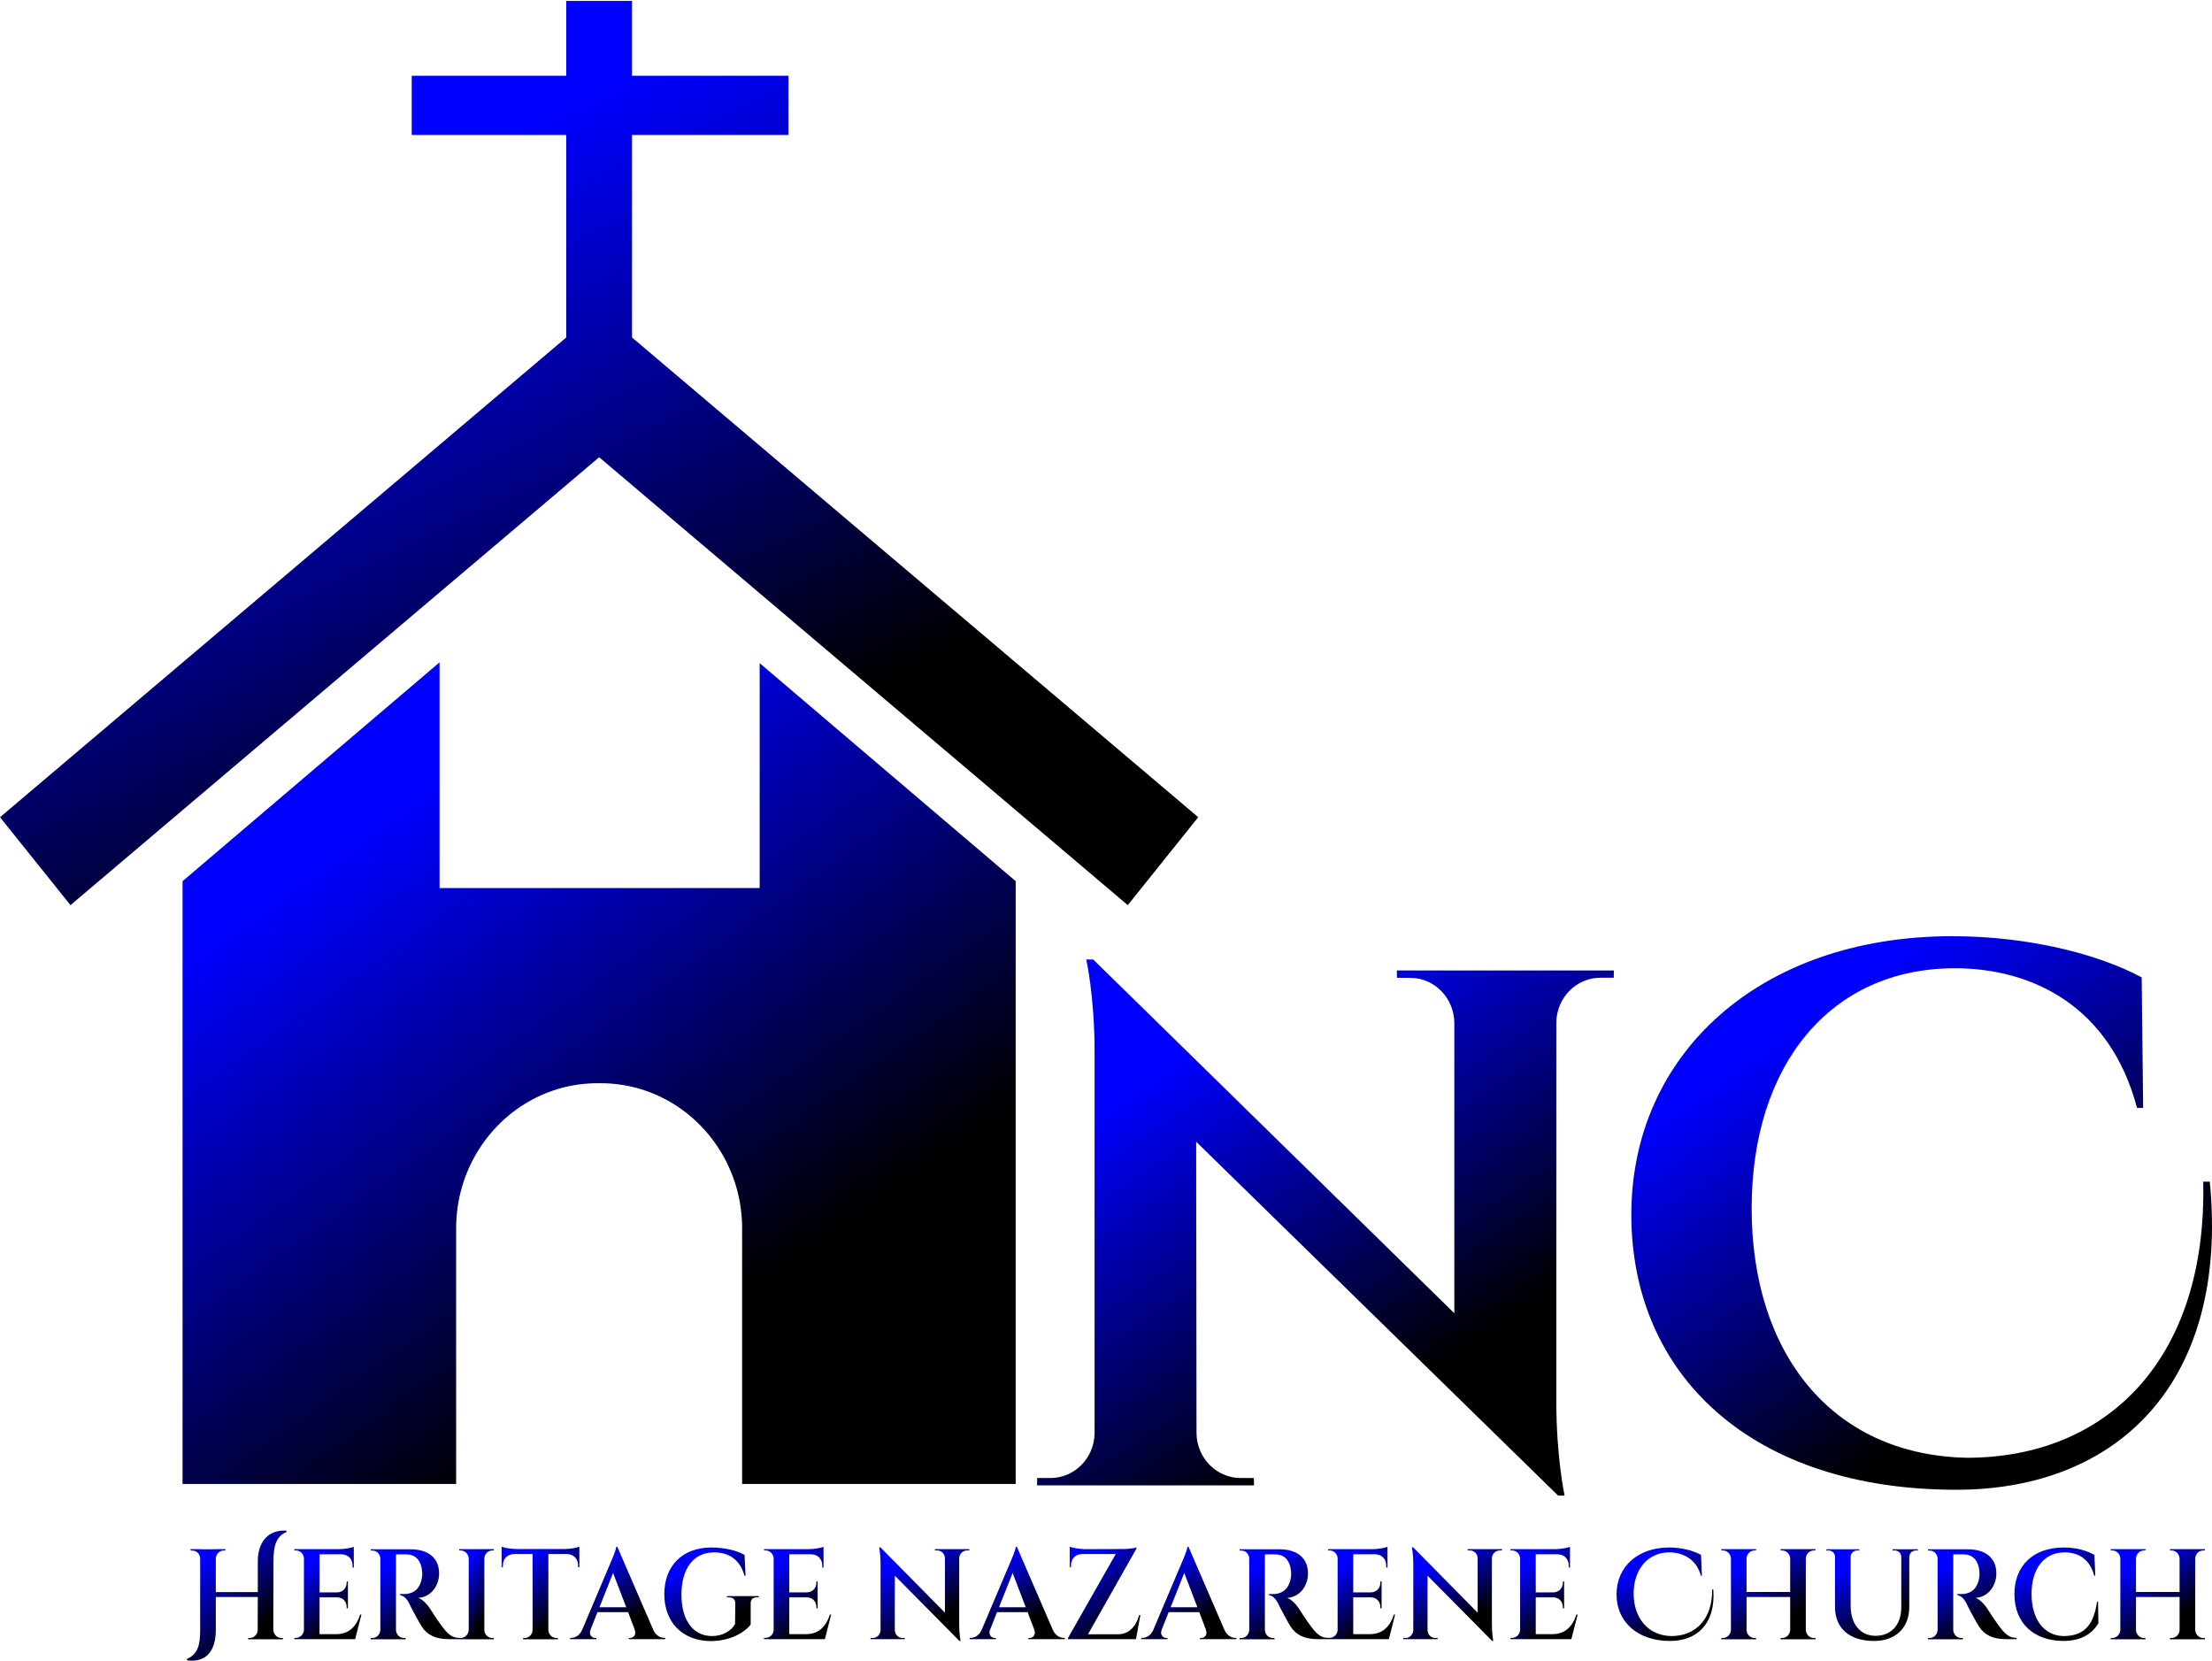 <svg xmlns="http://www.w3.org/2000/svg" width="1139" height="855" viewBox="0 0 1139 855" fill="none"><path d="M391.17 457.216H226.337V341L94.477 453.265L94 453.663V764H234.871V632.442C234.871 617.774 238.989 604.085 246.121 592.54C259.012 571.594 281.779 557.691 307.679 557.691H309.321C335.221 557.691 357.989 571.594 370.879 592.54C378.011 604.085 382.129 617.774 382.129 632.442V764H523V453.663L391.17 341.429V457.216Z" fill="url(#paint0_linear_184_2)"></path><path d="M522.342 340.55L459.872 287.642L325.441 173.753V69.5H406V39H325.441V0.5H291.559V39H212V69.5H291.559V173.753L157.128 287.642L95.134 340.153L0 420.738L36.292 466L95.134 416.15L226.589 304.799L308.515 235.407L390.916 305.227L522.342 416.548L580.708 466L617 420.738L522.342 340.55Z" fill="url(#paint1_linear_184_2)"></path><path d="M1135.31 843.257V843.985H1117.36V843.323H1118.19C1120.45 843.323 1122.25 841.47 1122.31 839.153V822.209H1099.85V839.153C1099.85 841.404 1101.72 843.323 1103.97 843.323H1104.74V843.985H1086.85V843.323H1087.62C1089.87 843.323 1091.74 841.404 1091.8 839.153V802.418C1091.74 800.101 1089.87 798.248 1087.62 798.248H1086.85V797.586H1091.93H1099.66H1104.74V798.248H1103.97C1101.72 798.248 1099.91 800.101 1099.85 802.418V819.627H1122.31V802.352C1122.18 800.101 1120.38 798.248 1118.19 798.248H1117.36V797.586H1122.51H1130.17H1135.31V798.248H1134.48C1132.23 798.248 1130.42 800.101 1130.36 802.418V839.153C1130.42 841.404 1132.23 843.323 1134.48 843.323L1135.31 843.257Z" fill="url(#paint2_linear_184_2)"></path><path d="M1079.8 824.651H1080.32L1080.51 835.705C1077.49 840.867 1071.95 844.839 1062.42 844.839C1047.3 844.772 1037.26 835.705 1037.26 820.746C1037.26 806.052 1046.98 796.719 1062.68 796.719C1069.38 796.719 1074.78 798.44 1078.45 800.558L1078.9 811.28H1078.39C1076.13 802.874 1070.41 799.234 1063.13 799.234C1052.58 799.234 1046.08 807.508 1046.08 820.613C1046.08 833.719 1052.51 842.059 1062.42 842.323C1072.14 842.323 1077.94 837.823 1079.8 824.651Z" fill="url(#paint3_linear_184_2)"></path><path d="M1030.21 838.289C1032.92 841.665 1034.91 843.253 1038.39 843.253V843.915H1032.98C1026.22 843.915 1021.85 841.797 1019.02 837.428C1017.6 835.178 1013.35 827.368 1012.71 825.779C1011.36 823.131 1009.75 821.477 1007.88 821.278V820.682C1008.01 820.682 1009.04 820.682 1010.26 820.682C1013.67 820.616 1017.6 819.094 1018.95 813.269C1019.14 812.409 1019.34 811.151 1019.27 809.827C1019.02 803.606 1015.93 800.428 1011.55 800.296C1009.36 800.164 1006.53 800.296 1005.76 800.296V839.149C1005.82 841.466 1007.62 843.319 1009.88 843.319H1010.71V843.981H992.754V843.319C992.818 843.319 993.526 843.319 993.591 843.319C995.779 843.319 997.646 841.466 997.71 839.149V802.414C997.646 800.164 995.843 798.244 993.591 798.31C993.526 798.31 992.818 798.31 992.754 798.31V797.648H997.903H1013.42C1021.27 797.648 1027.96 801.289 1027.96 810.092C1027.96 815.917 1024.29 822.139 1017.28 822.668C1019.59 823.529 1021.91 826.044 1023.26 828.162C1023.39 828.427 1027.77 835.244 1030.21 838.289Z" fill="url(#paint4_linear_184_2)"></path><path d="M982.991 797.648H987.561V798.31L986.531 798.244C984.729 798.244 983.248 799.568 983.12 801.421V827.301C983.12 838.024 976.168 844.842 964.969 844.842C952.095 844.842 944.887 838.09 944.887 827.434V801.554C944.887 799.634 943.342 798.244 941.475 798.244L940.445 798.31V797.648H957.373V798.31L956.344 798.244C954.477 798.244 952.997 799.634 952.932 801.487V826.706C952.932 836.171 957.953 842.194 965.741 842.194C973.851 842.194 979 836.502 979 827.566V801.487C978.936 799.634 977.455 798.244 975.589 798.244L974.559 798.31V797.648H979.193H982.991Z" fill="url(#paint5_linear_184_2)"></path><path d="M934.801 843.257V843.985H916.843V843.323H917.68C919.933 843.323 921.735 841.47 921.799 839.153V822.209H899.336V839.153C899.336 841.404 901.202 843.323 903.455 843.323H904.228V843.985H886.334V843.323H887.106C889.359 843.323 891.226 841.404 891.29 839.153V802.418C891.226 800.101 889.359 798.248 887.106 798.248H886.334V797.586H891.419H899.143H904.228V798.248H903.455C901.202 798.248 899.4 800.101 899.336 802.418V819.627H921.799V802.352C921.671 800.101 919.868 798.248 917.68 798.248H916.843V797.586H921.992H929.652H934.801V798.248H933.964C931.712 798.248 929.909 800.101 929.845 802.418V839.153C929.909 841.404 931.712 843.323 933.964 843.323L934.801 843.257Z" fill="url(#paint6_linear_184_2)"></path><path d="M881.616 818.363H882.196C883.547 835.771 874.021 844.839 859.925 844.839C842.869 844.839 832.377 834.712 832.377 820.878C832.377 806.647 843.319 796.719 859.41 796.719C865.847 796.719 872.09 798.307 875.888 800.558L876.339 811.28H875.824C873.571 802.742 866.555 799.234 859.539 799.234C848.533 799.234 841.195 807.971 841.195 820.415C841.195 832.925 848.533 842.125 860.633 842.323C872.992 842.323 881.81 833.719 881.616 818.363Z" fill="url(#paint7_linear_184_2)"></path><path d="M811.702 831.273H812.345L809.127 843.915H777.781V843.253H778.554C780.806 843.253 782.673 841.4 782.737 839.149V802.149C782.544 799.965 780.742 798.244 778.618 798.244H777.781V797.582H782.93H800.76C803.527 797.582 807.196 796.92 808.419 796.391V798.376V800.031V807.047H807.776V806.121C807.776 802.679 805.587 800.362 802.24 800.23H790.783V819.822H799.987C802.691 819.756 804.75 817.638 804.75 814.858V814.196L805.394 814.129V828.029H804.75V827.367C804.75 824.587 802.755 822.469 800.052 822.403H790.783V841.333H799.408C805.973 841.333 809.707 837.362 811.702 831.273Z" fill="url(#paint8_linear_184_2)"></path><path d="M773.421 797.583V798.245C773.357 798.245 772.198 798.245 772.198 798.245C770.074 798.245 768.272 800.032 768.207 802.216V836.436C768.207 841.202 768.915 844.842 768.915 844.842H768.336L735.059 811.218V839.282C735.124 841.533 736.861 843.32 739.05 843.32L740.208 843.254V843.916H722.572V843.254L723.731 843.32C725.919 843.32 727.657 841.467 727.722 839.282V804.864C727.722 800.098 727.013 796.656 727.013 796.656H727.657L727.722 796.722L760.87 830.281V802.282C760.87 800.098 759.067 798.245 756.943 798.245H755.72V797.583H773.421Z" fill="url(#paint9_linear_184_2)"></path><path d="M717.729 831.273H718.373L715.155 843.915H683.809V843.253H684.581C686.834 843.253 688.7 841.4 688.765 839.149V802.149C688.572 799.965 686.769 798.244 684.645 798.244H683.809V797.582H688.958H706.787C709.555 797.582 713.224 796.92 714.447 796.391V798.376V800.031V807.047H713.803V806.121C713.803 802.679 711.614 800.362 708.267 800.23H696.81V819.822H706.015C708.718 819.756 710.778 817.638 710.778 814.858V814.196L711.421 814.129V828.029H710.778V827.367C710.778 824.587 708.782 822.469 706.079 822.403H696.81V841.333H705.435C712.001 841.333 715.734 837.362 717.729 831.273Z" fill="url(#paint10_linear_184_2)"></path><path d="M675.765 838.289C678.469 841.665 680.464 843.253 683.94 843.253V843.915H678.533C671.775 843.915 667.398 841.797 664.566 837.428C663.15 835.178 658.902 827.368 658.258 825.779C656.906 823.131 655.297 821.477 653.431 821.278V820.682C653.559 820.682 654.589 820.682 655.812 820.682C659.223 820.616 663.15 819.094 664.501 813.269C664.695 812.409 664.888 811.151 664.823 809.827C664.566 803.606 661.476 800.428 657.099 800.296C654.911 800.164 652.079 800.296 651.307 800.296V839.149C651.371 841.466 653.173 843.319 655.426 843.319H656.263V843.981H638.305V843.319C638.369 843.319 639.077 843.319 639.141 843.319C641.33 843.319 643.196 841.466 643.261 839.149V802.414C643.196 800.164 641.394 798.244 639.141 798.31C639.077 798.31 638.369 798.31 638.305 798.31V797.648H643.454H658.966C666.819 797.648 673.513 801.289 673.513 810.092C673.513 815.917 669.844 822.139 662.828 822.668C665.145 823.529 667.462 826.044 668.814 828.162C668.943 828.427 673.319 835.244 675.765 838.289Z" fill="url(#paint11_linear_184_2)"></path><path d="M636.125 843.253H636.64V843.915H617.91V843.319H618.489C620.163 843.319 621.965 841.797 620.935 839.149H621L617.524 830.015H601.754L598.15 839.149C597.184 841.797 598.987 843.319 600.66 843.319H601.175V843.915H587.658V843.253H588.238C590.104 843.253 592.357 842.194 593.709 839.48L608.513 804.532C608.834 803.804 611.345 798.178 611.409 796.391H611.988L630.59 839.348C631.942 842.128 634.194 843.253 636.125 843.253ZM609.8 809.827L602.784 827.5H616.558L609.8 809.827Z" fill="url(#paint12_linear_184_2)"></path><path d="M586.552 831.533H587.195L584.943 843.911H549.928V843.315L574.515 800.093H557.137C553.725 800.159 551.472 802.542 551.472 806.05V806.911L550.829 806.977V799.895V798.306V796.32C552.052 796.85 555.914 797.578 558.681 797.578H558.617L578.377 797.512C580.952 797.512 584.428 797.115 585.2 796.651V797.247L560.226 841.396H575.803C581.209 841.396 585.007 837.424 586.552 831.533Z" fill="url(#paint13_linear_184_2)"></path><path d="M547.75 843.253H548.265V843.915H529.535V843.319H530.114C531.788 843.319 533.59 841.797 532.56 839.149H532.624L529.149 830.015H513.379L509.775 839.149C508.809 841.797 510.612 843.319 512.285 843.319H512.8V843.915H499.283V843.253H499.863C501.729 843.253 503.982 842.194 505.334 839.48L520.138 804.532C520.459 803.804 522.97 798.178 523.034 796.391H523.613L542.215 839.348C543.567 842.128 545.819 843.253 547.75 843.253ZM521.425 809.827L514.409 827.5H528.183L521.425 809.827Z" fill="url(#paint14_linear_184_2)"></path><path d="M499.114 797.583V798.245C499.05 798.245 497.891 798.245 497.891 798.245C495.767 798.245 493.965 800.032 493.901 802.216V836.436C493.901 841.202 494.609 844.842 494.609 844.842H494.029L460.753 811.218V839.282C460.817 841.533 462.555 843.32 464.743 843.32L465.902 843.254V843.916H448.266V843.254L449.424 843.32C451.613 843.32 453.351 841.467 453.415 839.282V804.864C453.415 800.098 452.707 796.656 452.707 796.656H453.35L453.415 796.722L486.563 830.281V802.282C486.563 800.098 484.761 798.245 482.637 798.245H481.414V797.583H499.114Z" fill="url(#paint15_linear_184_2)"></path><path d="M427.331 831.273H427.974L424.756 843.915H393.41V843.253H394.183C396.435 843.253 398.302 841.4 398.366 839.149V802.149C398.173 799.965 396.371 798.244 394.247 798.244H393.41V797.582H398.559H416.389C419.156 797.582 422.825 796.92 424.048 796.391V798.376V800.031V807.047H423.404V806.121C423.404 802.679 421.216 800.362 417.869 800.23H406.412V819.822H415.616C418.32 819.756 420.379 817.638 420.379 814.858V814.196L421.023 814.129V828.029H420.379V827.367C420.379 824.587 418.384 822.469 415.681 822.403H406.412V841.333H415.037C421.602 841.333 425.335 837.362 427.331 831.273Z" fill="url(#paint16_linear_184_2)"></path><path d="M386.537 825.379V836.366C383.576 840.338 376.174 844.905 366.004 844.905C351.715 844.839 342.061 835.506 342.061 820.746C342.061 806.052 351.522 796.719 366.262 796.719C373.342 796.719 379.65 798.373 383.383 800.558L383.898 811.28H383.319C381.066 802.742 375.016 799.234 367.678 799.234C357.058 799.234 350.879 807.64 350.879 821.01C350.879 833.917 356.736 842.323 366.648 842.323C371.604 842.323 376.432 840.007 378.491 836.035L378.62 825.445C378.62 823.459 377.397 822.4 375.273 822.4H374.308V821.738H390.721V822.4H389.755C387.696 822.4 386.537 823.459 386.537 825.379Z" fill="url(#paint17_linear_184_2)"></path><path d="M342.018 843.253H342.533V843.915H323.803V843.319H324.382C326.055 843.319 327.858 841.797 326.828 839.149H326.892L323.416 830.015H307.647L304.042 839.149C303.077 841.797 304.879 843.319 306.553 843.319H307.068V843.915H293.551V843.253H294.13C295.997 843.253 298.249 842.194 299.601 839.48L314.405 804.532C314.727 803.804 317.237 798.178 317.302 796.391H317.881L336.483 839.348C337.834 842.128 340.087 843.253 342.018 843.253ZM315.692 809.827L308.677 827.5H322.451L315.692 809.827Z" fill="url(#paint18_linear_184_2)"></path><path d="M265.943 797.512H290.659C293.427 797.512 297.096 796.85 298.318 796.32V806.911H297.675V806.05C297.675 802.542 295.422 800.226 292.011 800.093H282.356V839.145C282.42 841.462 284.222 843.315 286.475 843.315H287.248V843.977H269.354V843.315H270.126C272.379 843.315 274.181 841.462 274.246 839.211V800.093H264.591C261.18 800.226 258.927 802.542 258.927 806.05V806.911H258.283V796.32C259.506 796.85 263.175 797.512 265.943 797.512Z" fill="url(#paint19_linear_184_2)"></path><path d="M254.288 843.257V843.985H236.395V843.323H237.167C239.42 843.323 241.286 841.404 241.351 839.153V802.418C241.286 800.101 239.42 798.248 237.167 798.248H236.395V797.586H241.479H249.203H254.288V798.248H253.516C251.263 798.248 249.461 800.101 249.396 802.418V839.153C249.396 841.404 251.263 843.323 253.516 843.323L254.288 843.257Z" fill="url(#paint20_linear_184_2)"></path><path d="M228.349 838.289C231.053 841.665 233.048 843.253 236.524 843.253V843.915H231.117C224.359 843.915 219.982 841.797 217.15 837.428C215.734 835.178 211.486 827.368 210.842 825.779C209.49 823.131 207.881 821.477 206.015 821.278V820.682C206.143 820.682 207.173 820.682 208.396 820.682C211.807 820.616 215.734 819.094 217.085 813.269C217.278 812.409 217.472 811.151 217.407 809.827C217.15 803.606 214.06 800.428 209.683 800.296C207.495 800.164 204.663 800.296 203.89 800.296V839.149C203.955 841.466 205.757 843.319 208.01 843.319H208.847V843.981H190.889V843.319C190.953 843.319 191.661 843.319 191.725 843.319C193.914 843.319 195.78 841.466 195.845 839.149V802.414C195.78 800.164 193.978 798.244 191.725 798.31C191.661 798.31 190.953 798.31 190.889 798.31V797.648H196.038H211.55C219.403 797.648 226.097 801.289 226.097 810.092C226.097 815.917 222.428 822.139 215.412 822.668C217.729 823.529 220.046 826.044 221.398 828.162C221.527 828.427 225.903 835.244 228.349 838.289Z" fill="url(#paint21_linear_184_2)"></path><path d="M185.458 831.273H186.101L182.883 843.915H151.537V843.253H152.309C154.562 843.253 156.429 841.4 156.493 839.149V802.149C156.3 799.965 154.498 798.244 152.374 798.244H151.537V797.582H156.686H174.516C177.283 797.582 180.952 796.92 182.175 796.391V798.376V800.031V807.047H181.531V806.121C181.531 802.679 179.343 800.362 175.996 800.23H164.539V819.822H173.743C176.447 819.756 178.506 817.638 178.506 814.858V814.196L179.15 814.129V828.029H178.506V827.367C178.506 824.587 176.511 822.469 173.808 822.403H164.539V841.333H173.164C179.729 841.333 183.462 837.362 185.458 831.273Z" fill="url(#paint22_linear_184_2)"></path><path d="M144.912 843.316C144.976 843.316 145.62 843.316 145.685 843.316V843.978H127.791V843.316C127.855 843.316 128.499 843.316 128.563 843.316C130.816 843.316 132.618 841.463 132.683 839.213L132.747 822.202H111.12V839.345C111.12 849.406 106.55 856.157 96.381 854.833L96.188 854.171C101.98 851.59 103.075 846.692 103.075 839.345V802.411C103.01 800.094 101.208 798.241 98.955 798.307C98.891 798.307 98.183 798.307 98.118 798.241V797.579H103.268V797.645H110.927V797.579H116.076V798.241C116.012 798.307 115.304 798.307 115.24 798.241C113.051 798.307 111.249 800.028 111.12 802.345V819.687H132.747V803.602C132.811 793.542 138.476 787.452 147.422 788.048L147.615 788.71C141.887 791.026 140.857 796.454 140.793 803.602L140.728 839.146H140.793C140.793 841.397 142.595 843.316 144.912 843.316Z" fill="url(#paint23_linear_184_2)"></path><path d="M830.911 503.382C830.911 503.382 824.16 503.382 824.101 503.382C811.789 503.382 801.767 513.437 801.38 526.028V721.682C801.38 750.227 805.633 770 805.633 770H802.302L615.93 587.823L616.108 738.094C616.376 750.746 626.458 760.954 638.859 760.954C638.918 760.954 645.579 760.954 645.639 760.954L645.698 764.743H534L534.059 760.954C534.059 760.954 540.81 760.954 540.87 760.954C553.3 760.954 563.382 750.716 563.62 738.033V541.309C563.62 513.162 559.337 494 559.337 494H562.965L563.412 494.489L748.862 676.115V526.395C748.624 513.682 738.543 503.443 726.112 503.443H719.331L719.272 499.654H831L830.941 503.443L830.911 503.382Z" fill="url(#paint24_linear_184_2)"></path><path d="M1137.87 608.333C1147.87 711.779 1090.44 767 1007.38 767C901.747 767 840 707.76 840 625.298C840 542.835 906.005 482 1005.26 482C1044.92 482 1080.83 491.388 1102.8 503.199L1103.54 570.384H1100.39C1086.54 518.016 1046.41 498.505 1006.57 498.505C942.416 498.505 901.956 548.388 901.956 622.138C901.956 695.888 942.505 749.084 1012.77 750.526C1084.79 750.526 1136.5 699.938 1134.48 608.363H1137.9L1137.87 608.333Z" fill="url(#paint25_linear_184_2)"></path><defs><linearGradient id="paint0_linear_184_2" x1="308.5" y1="341" x2="487.33" y2="593.912" gradientUnits="userSpaceOnUse"><stop stop-color="#0000FF"></stop><stop offset="1"></stop></linearGradient><linearGradient id="paint1_linear_184_2" x1="308.5" y1="45" x2="457.559" y2="349.63" gradientUnits="userSpaceOnUse"><stop stop-color="#0000FF"></stop><stop offset="1"></stop></linearGradient><linearGradient id="paint2_linear_184_2" x1="1111.08" y1="797.586" x2="1130.5" y2="825.868" gradientUnits="userSpaceOnUse"><stop stop-color="#0000FF"></stop><stop offset="1"></stop></linearGradient><linearGradient id="paint3_linear_184_2" x1="1058.88" y1="796.719" x2="1079.92" y2="823.09" gradientUnits="userSpaceOnUse"><stop stop-color="#0000FF"></stop><stop offset="1"></stop></linearGradient><linearGradient id="paint4_linear_184_2" x1="1015.57" y1="797.648" x2="1035.34" y2="824.805" gradientUnits="userSpaceOnUse"><stop stop-color="#0000FF"></stop><stop offset="1"></stop></linearGradient><linearGradient id="paint5_linear_184_2" x1="964.003" y1="797.648" x2="984.057" y2="825.568" gradientUnits="userSpaceOnUse"><stop stop-color="#0000FF"></stop><stop offset="1"></stop></linearGradient><linearGradient id="paint6_linear_184_2" x1="910.568" y1="797.586" x2="929.984" y2="825.868" gradientUnits="userSpaceOnUse"><stop stop-color="#0000FF"></stop><stop offset="1"></stop></linearGradient><linearGradient id="paint7_linear_184_2" x1="857.35" y1="796.719" x2="877.532" y2="825.931" gradientUnits="userSpaceOnUse"><stop stop-color="#0000FF"></stop><stop offset="1"></stop></linearGradient><linearGradient id="paint8_linear_184_2" x1="795.063" y1="796.391" x2="816.372" y2="818.002" gradientUnits="userSpaceOnUse"><stop stop-color="#0000FF"></stop><stop offset="1"></stop></linearGradient><linearGradient id="paint9_linear_184_2" x1="747.997" y1="796.656" x2="768.086" y2="826.219" gradientUnits="userSpaceOnUse"><stop stop-color="#0000FF"></stop><stop offset="1"></stop></linearGradient><linearGradient id="paint10_linear_184_2" x1="701.091" y1="796.391" x2="722.399" y2="818.002" gradientUnits="userSpaceOnUse"><stop stop-color="#0000FF"></stop><stop offset="1"></stop></linearGradient><linearGradient id="paint11_linear_184_2" x1="661.122" y1="797.648" x2="680.895" y2="824.805" gradientUnits="userSpaceOnUse"><stop stop-color="#0000FF"></stop><stop offset="1"></stop></linearGradient><linearGradient id="paint12_linear_184_2" x1="612.149" y1="796.391" x2="632.131" y2="825.109" gradientUnits="userSpaceOnUse"><stop stop-color="#0000FF"></stop><stop offset="1"></stop></linearGradient><linearGradient id="paint13_linear_184_2" x1="568.562" y1="796.32" x2="589.819" y2="819.534" gradientUnits="userSpaceOnUse"><stop stop-color="#0000FF"></stop><stop offset="1"></stop></linearGradient><linearGradient id="paint14_linear_184_2" x1="523.774" y1="796.391" x2="543.756" y2="825.109" gradientUnits="userSpaceOnUse"><stop stop-color="#0000FF"></stop><stop offset="1"></stop></linearGradient><linearGradient id="paint15_linear_184_2" x1="473.69" y1="796.656" x2="493.78" y2="826.219" gradientUnits="userSpaceOnUse"><stop stop-color="#0000FF"></stop><stop offset="1"></stop></linearGradient><linearGradient id="paint16_linear_184_2" x1="410.692" y1="796.391" x2="432.001" y2="818.002" gradientUnits="userSpaceOnUse"><stop stop-color="#0000FF"></stop><stop offset="1"></stop></linearGradient><linearGradient id="paint17_linear_184_2" x1="366.391" y1="796.719" x2="386.791" y2="825.447" gradientUnits="userSpaceOnUse"><stop stop-color="#0000FF"></stop><stop offset="1"></stop></linearGradient><linearGradient id="paint18_linear_184_2" x1="318.042" y1="796.391" x2="338.023" y2="825.109" gradientUnits="userSpaceOnUse"><stop stop-color="#0000FF"></stop><stop offset="1"></stop></linearGradient><linearGradient id="paint19_linear_184_2" x1="278.301" y1="796.32" x2="299.406" y2="821.044" gradientUnits="userSpaceOnUse"><stop stop-color="#0000FF"></stop><stop offset="1"></stop></linearGradient><linearGradient id="paint20_linear_184_2" x1="245.341" y1="797.586" x2="262.699" y2="806.921" gradientUnits="userSpaceOnUse"><stop stop-color="#0000FF"></stop><stop offset="1"></stop></linearGradient><linearGradient id="paint21_linear_184_2" x1="213.706" y1="797.648" x2="233.479" y2="824.805" gradientUnits="userSpaceOnUse"><stop stop-color="#0000FF"></stop><stop offset="1"></stop></linearGradient><linearGradient id="paint22_linear_184_2" x1="168.819" y1="796.391" x2="190.128" y2="818.002" gradientUnits="userSpaceOnUse"><stop stop-color="#0000FF"></stop><stop offset="1"></stop></linearGradient><linearGradient id="paint23_linear_184_2" x1="121.901" y1="788.008" x2="151.872" y2="820.092" gradientUnits="userSpaceOnUse"><stop stop-color="#0000FF"></stop><stop offset="1"></stop></linearGradient><linearGradient id="paint24_linear_184_2" x1="682.5" y1="494" x2="796.725" y2="665.405" gradientUnits="userSpaceOnUse"><stop stop-color="#0000FF"></stop><stop offset="1"></stop></linearGradient><linearGradient id="paint25_linear_184_2" x1="989.5" y1="482" x2="1108.58" y2="656.205" gradientUnits="userSpaceOnUse"><stop stop-color="#0000FF"></stop><stop offset="1"></stop></linearGradient></defs></svg>
